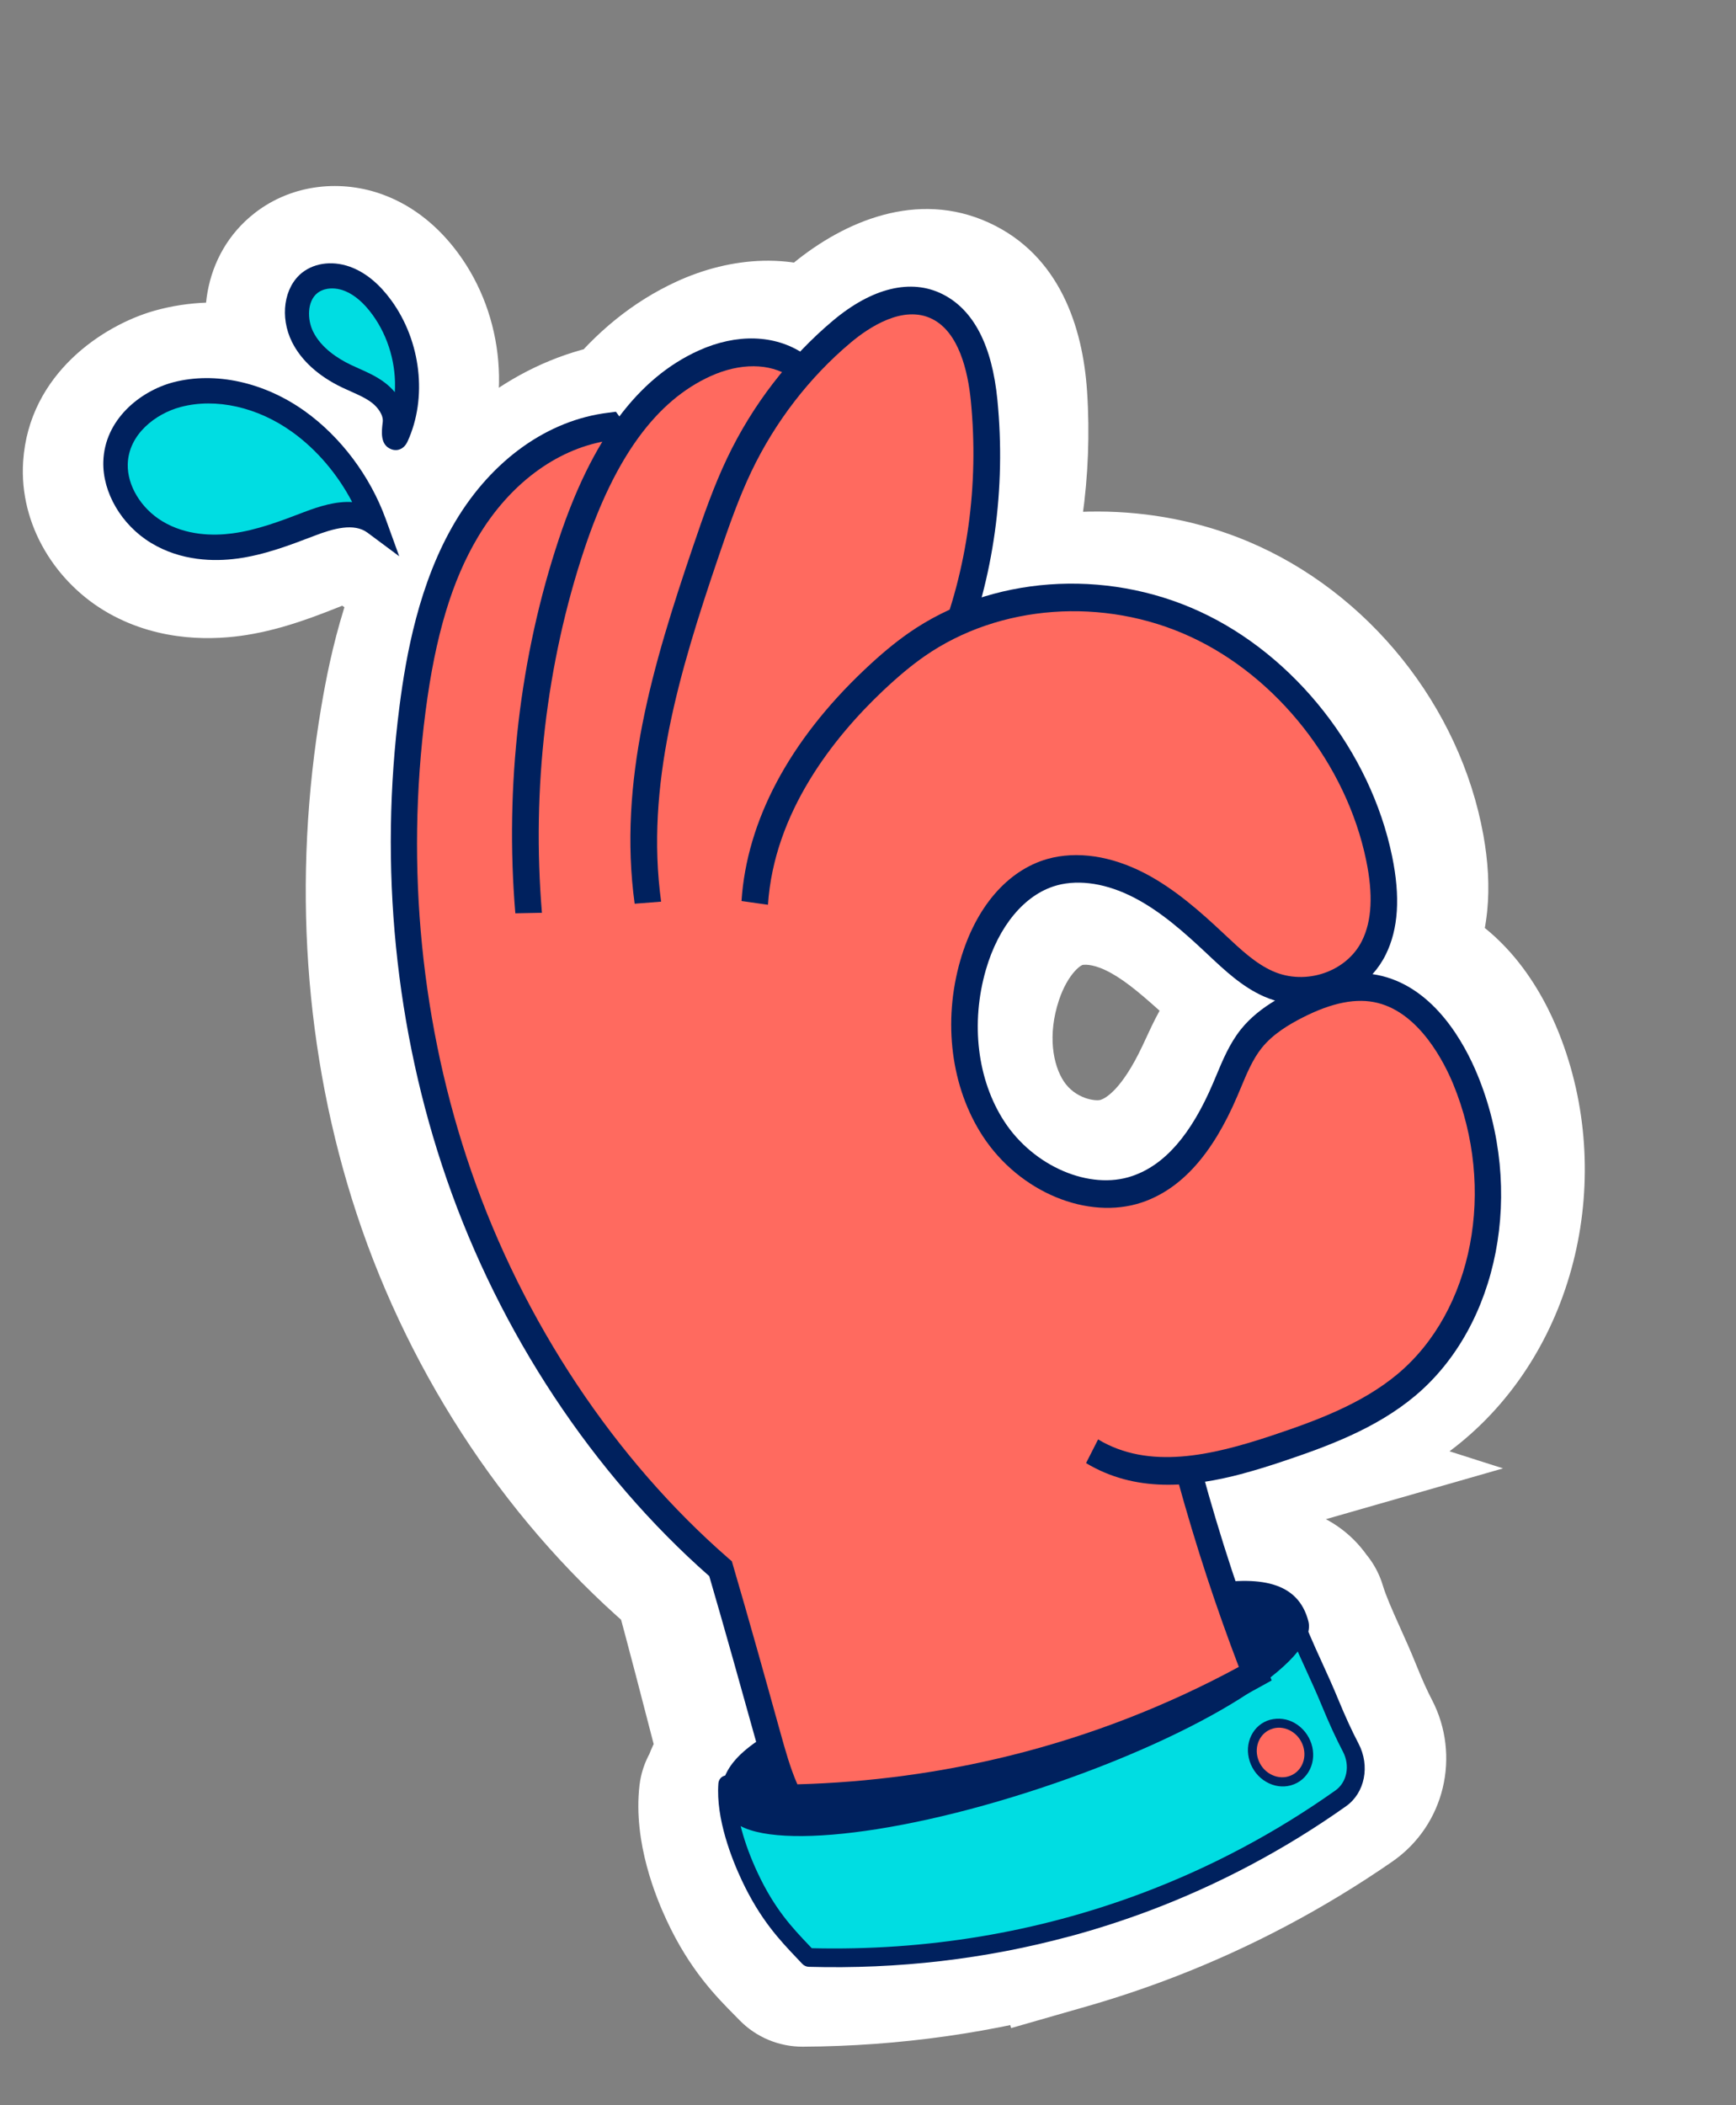 <svg width="66" height="80" viewBox="0 0 66 80" fill="none" xmlns="http://www.w3.org/2000/svg">
<rect x="0" y="0" width="66" height="80" fill="#808080" stroke="none"/>
<mask id="path-1-outside-1_159_3401" maskUnits="userSpaceOnUse" x="-1.373" y="-3.154" width="69.697" height="86.152" fill="black">
<rect fill="white" x="-1.373" y="-3.154" width="69.697" height="86.152"/>
<path d="M32.067 12.311C33.63 11.036 35.151 10.638 36.351 11.188C37.536 11.732 38.205 13.039 38.339 15.072C38.522 17.851 38.122 20.658 37.185 23.279C40.072 22.154 43.42 22.139 46.27 23.331C49.928 24.861 52.745 28.371 53.447 32.273C53.72 33.79 53.596 35.003 53.067 35.979C52.918 36.254 52.733 36.505 52.522 36.729C52.649 36.742 52.774 36.763 52.898 36.788C54.949 37.218 56.026 39.219 56.486 40.373C58.195 44.663 56.987 49.769 53.615 52.515C52.038 53.8 50.111 54.532 48.275 55.172C47.786 55.342 47.293 55.505 46.798 55.646L46.801 55.647C46.549 55.72 46.296 55.787 46.043 55.847C46.319 56.903 46.62 57.963 46.946 59.005C47.058 59.366 47.175 59.727 47.295 60.088C48.383 60.039 49.181 60.276 49.592 60.939C49.642 60.981 49.679 61.036 49.699 61.099C49.893 61.738 50.182 62.379 50.487 63.058C50.679 63.485 50.877 63.922 51.06 64.381C51.309 65.001 51.544 65.523 51.781 65.977C52.201 66.78 51.962 67.77 51.226 68.278C48.833 69.933 46.25 71.299 43.547 72.34C42.543 72.725 41.525 73.067 40.496 73.362L40.495 73.359C37.263 74.286 33.915 74.762 30.506 74.778C30.414 74.779 30.325 74.742 30.26 74.676L30.073 74.485C29.436 73.843 28.715 73.115 28.06 71.704C27.709 70.948 27.142 69.487 27.289 68.196C27.299 68.105 27.347 68.025 27.416 67.97C27.494 67.581 27.735 67.215 28.11 66.865C28.028 66.58 27.952 66.295 27.88 66.013C27.346 63.949 26.811 61.876 26.266 59.883C21.804 56.158 18.307 50.945 16.407 45.186C14.566 39.609 14.139 33.442 15.171 27.353C15.492 25.455 16.098 22.657 17.632 20.287C19.165 17.919 21.409 16.354 23.795 15.994C24.729 14.822 25.785 13.97 26.974 13.423C28.418 12.76 29.847 12.733 30.92 13.34C31.288 12.979 31.67 12.635 32.067 12.311ZM40.321 33.792L40.275 33.805C39.039 34.181 37.971 35.397 37.417 37.058C36.742 39.089 36.935 41.211 37.936 42.733C39.019 44.382 41.18 45.215 42.855 44.618C44.137 44.164 45.212 42.993 46.138 41.037L46.277 40.74C46.554 40.141 46.842 39.522 47.293 38.984C47.702 38.496 48.205 38.129 48.677 37.846C48.533 37.808 48.389 37.761 48.249 37.706C47.417 37.373 46.767 36.789 46.138 36.223L46.055 36.148C45.239 35.414 44.355 34.658 43.328 34.167C42.282 33.667 41.216 33.534 40.321 33.791L40.321 33.792ZM6.698 14.689C8.323 14.236 10.204 14.576 11.729 15.602C13.081 16.511 14.167 17.934 14.707 19.504L15.18 20.877L15.179 20.877L13.99 20.043C13.48 19.685 12.67 19.93 11.943 20.218C10.951 20.61 9.96 21.002 8.904 21.17C8.03 21.309 6.747 21.339 5.601 20.692C4.491 20.066 3.796 18.877 3.871 17.732C3.973 16.166 5.39 15.064 6.672 14.696L6.698 14.689ZM11.527 10.459C12.064 10.045 12.832 9.949 13.534 10.212C14.078 10.414 14.57 10.81 14.998 11.389C16.111 12.89 16.291 15.019 15.446 16.686C15.352 16.873 15.22 16.968 15.09 17.006L15.089 17.007C14.987 17.036 14.885 17.03 14.801 17.002C14.355 16.856 14.436 16.35 14.496 15.981C14.538 15.721 14.325 15.437 14.095 15.27C13.865 15.106 13.584 14.992 13.286 14.872C13.17 14.826 13.054 14.78 12.941 14.73C12.031 14.335 11.373 13.763 11.038 13.079C10.585 12.152 10.796 11.026 11.527 10.459Z"/>
</mask>
<path d="M32.067 12.311C33.63 11.036 35.151 10.638 36.351 11.188C37.536 11.732 38.205 13.039 38.339 15.072C38.522 17.851 38.122 20.658 37.185 23.279C40.072 22.154 43.42 22.139 46.27 23.331C49.928 24.861 52.745 28.371 53.447 32.273C53.72 33.79 53.596 35.003 53.067 35.979C52.918 36.254 52.733 36.505 52.522 36.729C52.649 36.742 52.774 36.763 52.898 36.788C54.949 37.218 56.026 39.219 56.486 40.373C58.195 44.663 56.987 49.769 53.615 52.515C52.038 53.8 50.111 54.532 48.275 55.172C47.786 55.342 47.293 55.505 46.798 55.646L46.801 55.647C46.549 55.72 46.296 55.787 46.043 55.847C46.319 56.903 46.62 57.963 46.946 59.005C47.058 59.366 47.175 59.727 47.295 60.088C48.383 60.039 49.181 60.276 49.592 60.939C49.642 60.981 49.679 61.036 49.699 61.099C49.893 61.738 50.182 62.379 50.487 63.058C50.679 63.485 50.877 63.922 51.06 64.381C51.309 65.001 51.544 65.523 51.781 65.977C52.201 66.78 51.962 67.77 51.226 68.278C48.833 69.933 46.25 71.299 43.547 72.34C42.543 72.725 41.525 73.067 40.496 73.362L40.495 73.359C37.263 74.286 33.915 74.762 30.506 74.778C30.414 74.779 30.325 74.742 30.26 74.676L30.073 74.485C29.436 73.843 28.715 73.115 28.06 71.704C27.709 70.948 27.142 69.487 27.289 68.196C27.299 68.105 27.347 68.025 27.416 67.97C27.494 67.581 27.735 67.215 28.11 66.865C28.028 66.58 27.952 66.295 27.88 66.013C27.346 63.949 26.811 61.876 26.266 59.883C21.804 56.158 18.307 50.945 16.407 45.186C14.566 39.609 14.139 33.442 15.171 27.353C15.492 25.455 16.098 22.657 17.632 20.287C19.165 17.919 21.409 16.354 23.795 15.994C24.729 14.822 25.785 13.97 26.974 13.423C28.418 12.76 29.847 12.733 30.92 13.34C31.288 12.979 31.67 12.635 32.067 12.311ZM40.321 33.792L40.275 33.805C39.039 34.181 37.971 35.397 37.417 37.058C36.742 39.089 36.935 41.211 37.936 42.733C39.019 44.382 41.18 45.215 42.855 44.618C44.137 44.164 45.212 42.993 46.138 41.037L46.277 40.74C46.554 40.141 46.842 39.522 47.293 38.984C47.702 38.496 48.205 38.129 48.677 37.846C48.533 37.808 48.389 37.761 48.249 37.706C47.417 37.373 46.767 36.789 46.138 36.223L46.055 36.148C45.239 35.414 44.355 34.658 43.328 34.167C42.282 33.667 41.216 33.534 40.321 33.791L40.321 33.792ZM6.698 14.689C8.323 14.236 10.204 14.576 11.729 15.602C13.081 16.511 14.167 17.934 14.707 19.504L15.18 20.877L15.179 20.877L13.99 20.043C13.48 19.685 12.67 19.93 11.943 20.218C10.951 20.61 9.96 21.002 8.904 21.17C8.03 21.309 6.747 21.339 5.601 20.692C4.491 20.066 3.796 18.877 3.871 17.732C3.973 16.166 5.39 15.064 6.672 14.696L6.698 14.689ZM11.527 10.459C12.064 10.045 12.832 9.949 13.534 10.212C14.078 10.414 14.57 10.81 14.998 11.389C16.111 12.89 16.291 15.019 15.446 16.686C15.352 16.873 15.22 16.968 15.09 17.006L15.089 17.007C14.987 17.036 14.885 17.03 14.801 17.002C14.355 16.856 14.436 16.35 14.496 15.981C14.538 15.721 14.325 15.437 14.095 15.27C13.865 15.106 13.584 14.992 13.286 14.872C13.17 14.826 13.054 14.78 12.941 14.73C12.031 14.335 11.373 13.763 11.038 13.079C10.585 12.152 10.796 11.026 11.527 10.459Z" fill="white"/>
<path d="M32.067 12.311L33.961 14.634L33.962 14.633L32.067 12.311ZM36.351 11.188L37.6 8.464L37.599 8.463L36.351 11.188ZM38.339 15.072L35.348 15.269L35.348 15.269L38.339 15.072ZM37.185 23.279L34.363 22.269L32.149 28.457L38.273 26.071L37.185 23.279ZM46.27 23.331L47.426 20.566L47.426 20.566L46.27 23.331ZM53.447 32.273L56.397 31.743L56.397 31.743L53.447 32.273ZM53.067 35.979L50.432 34.55L50.43 34.554L53.067 35.979ZM52.522 36.729L50.343 34.671L46.162 39.096L52.219 39.711L52.522 36.729ZM52.898 36.788L53.514 33.855L53.505 33.853L53.497 33.851L52.898 36.788ZM56.486 40.373L53.702 41.482L53.702 41.482L56.486 40.373ZM53.615 52.515L51.723 50.191L51.723 50.191L53.615 52.515ZM48.275 55.172L49.258 58.003L49.262 58.002L48.275 55.172ZM46.798 55.646L45.972 52.765L36.456 55.494L45.887 58.502L46.798 55.646ZM46.801 55.647L47.628 58.528L57.143 55.8L47.712 52.792L46.801 55.647ZM46.043 55.847L45.345 52.933L42.371 53.645L43.143 56.604L46.043 55.847ZM46.946 59.005L44.085 59.9L44.085 59.9L46.946 59.005ZM47.295 60.088L44.449 61.028L45.161 63.184L47.429 63.082L47.295 60.088ZM49.592 60.939L47.044 62.518L47.295 62.923L47.66 63.23L49.592 60.939ZM49.699 61.099L52.566 60.227L52.562 60.212L52.557 60.198L49.699 61.099ZM50.487 63.058L47.753 64.286L47.753 64.286L50.487 63.058ZM51.06 64.381L48.278 65.495L48.278 65.496L51.06 64.381ZM51.781 65.977L49.123 67.363L49.125 67.365L51.781 65.977ZM51.226 68.278L49.523 65.812L49.521 65.813L51.226 68.278ZM43.547 72.34L44.622 75.137L44.623 75.137L43.547 72.34ZM40.496 73.362L37.615 74.188L38.441 77.069L41.322 76.243L40.496 73.362ZM40.495 73.359L43.376 72.533L42.55 69.652L39.669 70.478L40.495 73.359ZM30.506 74.778L30.514 77.776L30.52 77.776L30.506 74.778ZM30.26 74.676L28.124 76.778L28.125 76.779L30.26 74.676ZM30.073 74.485L32.209 72.383L32.202 72.376L30.073 74.485ZM28.06 71.704L25.341 72.965L25.341 72.965L28.06 71.704ZM27.289 68.196L24.312 67.849L24.311 67.859L27.289 68.196ZM27.416 67.97L29.283 70.314L30.138 69.634L30.354 68.563L27.416 67.97ZM28.11 66.865L30.156 69.055L31.497 67.802L30.991 66.038L28.11 66.865ZM27.88 66.013L30.782 65.266L30.782 65.263L27.88 66.013ZM26.266 59.883L29.158 59.093L28.91 58.185L28.187 57.582L26.266 59.883ZM16.407 45.186L19.253 44.247L19.253 44.247L16.407 45.186ZM15.171 27.353L18.126 27.854L18.126 27.853L15.171 27.353ZM17.632 20.287L20.148 21.916L20.148 21.916L17.632 20.287ZM23.795 15.994L24.242 18.957L25.405 18.782L26.138 17.863L23.795 15.994ZM26.974 13.423L25.724 10.699L25.722 10.7L26.974 13.423ZM30.92 13.34L29.445 15.949L31.41 17.061L33.021 15.478L30.92 13.34ZM40.321 33.792L41.147 36.673L44.029 35.847L43.202 32.966L40.321 33.792ZM40.275 33.805L39.449 30.924L39.426 30.931L39.404 30.937L40.275 33.805ZM37.417 37.058L34.574 36.111L34.574 36.111L37.417 37.058ZM37.936 42.733L35.431 44.379L35.431 44.38L37.936 42.733ZM42.855 44.618L41.856 41.792L41.847 41.795L42.855 44.618ZM46.138 41.037L48.847 42.32L48.851 42.312L48.854 42.304L46.138 41.037ZM46.277 40.74L48.993 42.007L48.995 42.002L46.277 40.74ZM47.293 38.984L49.589 40.91L49.589 40.91L47.293 38.984ZM48.677 37.846L50.217 40.417L56.341 36.751L49.435 34.946L48.677 37.846ZM48.249 37.706L47.138 40.489L47.146 40.492L48.249 37.706ZM46.138 36.223L44.112 38.432L44.123 38.443L44.134 38.453L46.138 36.223ZM46.055 36.148L48.081 33.939L48.07 33.928L48.058 33.918L46.055 36.148ZM43.328 34.167L44.622 31.463L44.621 31.463L43.328 34.167ZM40.321 33.791L39.495 30.91L36.614 31.736L37.44 34.617L40.321 33.791ZM6.698 14.689L5.892 11.802L5.882 11.805L5.871 11.808L6.698 14.689ZM11.729 15.602L10.056 18.089L10.057 18.089L11.729 15.602ZM14.707 19.504L11.873 20.48L11.873 20.48L14.707 19.504ZM15.18 20.877L16.006 23.758L19.043 22.887L18.014 19.901L15.18 20.877ZM15.179 20.877L13.457 23.331L14.629 24.153L16.005 23.758L15.179 20.877ZM13.99 20.043L15.711 17.589L15.711 17.589L13.99 20.043ZM11.943 20.218L13.045 23.005L13.046 23.005L11.943 20.218ZM8.904 21.17L8.434 18.21L8.433 18.21L8.904 21.17ZM5.601 20.692L7.074 18.081L7.073 18.081L5.601 20.692ZM3.871 17.732L6.862 17.928L6.862 17.927L3.871 17.732ZM11.527 10.459L9.697 8.085L9.69 8.091L11.527 10.459ZM13.534 10.212L12.482 13.019L12.489 13.021L13.534 10.212ZM14.998 11.389L12.59 13.173L12.59 13.173L14.998 11.389ZM15.446 16.686L12.773 15.331L12.768 15.34L15.446 16.686ZM15.09 17.006L14.264 14.124L13.07 14.467L12.469 15.553L15.09 17.006ZM15.089 17.007L15.915 19.888L17.109 19.546L17.711 18.46L15.089 17.007ZM14.801 17.002L15.755 14.161L15.743 14.156L15.731 14.153L14.801 17.002ZM14.496 15.981L17.455 16.463L17.455 16.459L14.496 15.981ZM14.095 15.27L15.855 12.845L15.849 12.84L15.842 12.835L14.095 15.27ZM13.286 14.872L14.405 12.092L14.398 12.089L14.391 12.086L13.286 14.872ZM12.941 14.73L14.137 11.982L14.136 11.982L12.941 14.73ZM11.038 13.079L8.345 14.394L8.346 14.396L11.038 13.079ZM32.067 12.311L33.962 14.633C34.51 14.186 34.902 14.018 35.104 13.965C35.274 13.92 35.231 13.972 35.103 13.913L36.351 11.188L37.599 8.463C34.867 7.212 32.104 8.413 30.172 9.989L32.067 12.311ZM36.351 11.188L35.102 13.913C35.008 13.87 35.006 13.81 35.071 13.937C35.159 14.109 35.298 14.51 35.348 15.269L38.339 15.072L41.329 14.876C41.167 12.413 40.276 9.69 37.6 8.464L36.351 11.188ZM38.339 15.072L35.348 15.269C35.504 17.634 35.163 20.03 34.363 22.269L37.185 23.279L40.007 24.288C41.081 21.286 41.539 18.069 41.329 14.875L38.339 15.072ZM37.185 23.279L38.273 26.071C40.474 25.214 43.016 25.219 45.113 26.096L46.27 23.331L47.426 20.566C43.823 19.059 39.669 19.094 36.097 20.486L37.185 23.279ZM46.27 23.331L45.113 26.096C47.834 27.234 49.976 29.902 50.497 32.804L53.447 32.273L56.397 31.743C55.515 26.839 52.022 22.488 47.426 20.566L46.27 23.331ZM53.447 32.273L50.497 32.804C50.696 33.91 50.531 34.369 50.432 34.55L53.067 35.979L55.702 37.408C56.662 35.638 56.744 33.671 56.397 31.743L53.447 32.273ZM53.067 35.979L50.43 34.554C50.413 34.586 50.386 34.626 50.343 34.671L52.522 36.729L54.7 38.788C55.081 38.385 55.423 37.923 55.704 37.403L53.067 35.979ZM52.522 36.729L52.219 39.711C52.227 39.712 52.252 39.715 52.299 39.725L52.898 36.788L53.497 33.851C53.297 33.811 53.071 33.773 52.825 33.748L52.522 36.729ZM52.898 36.788L52.282 39.721C52.456 39.758 52.691 39.875 52.988 40.231C53.295 40.598 53.538 41.071 53.702 41.482L56.486 40.373L59.27 39.263C58.974 38.52 58.448 37.416 57.589 36.387C56.719 35.347 55.39 34.249 53.514 33.855L52.898 36.788ZM56.486 40.373L53.702 41.482C54.967 44.658 53.996 48.34 51.723 50.191L53.615 52.515L55.508 54.839C59.978 51.199 61.423 44.667 59.27 39.263L56.486 40.373ZM53.615 52.515L51.723 50.191C50.597 51.107 49.133 51.698 47.287 52.342L48.275 55.172L49.262 58.002C51.089 57.365 53.478 56.492 55.508 54.839L53.615 52.515ZM48.275 55.172L47.291 52.341C46.83 52.501 46.394 52.644 45.972 52.765L46.798 55.646L47.624 58.527C48.192 58.365 48.741 58.183 49.258 58.003L48.275 55.172ZM46.798 55.646L45.887 58.502L45.891 58.503L46.801 55.647L47.712 52.792L47.709 52.791L46.798 55.646ZM46.801 55.647L45.975 52.766C45.76 52.828 45.55 52.884 45.345 52.933L46.043 55.847L46.741 58.762C47.042 58.69 47.338 58.611 47.628 58.528L46.801 55.647ZM46.043 55.847L43.143 56.604C43.429 57.701 43.743 58.807 44.085 59.9L46.946 59.005L49.806 58.111C49.496 57.118 49.208 56.104 48.943 55.091L46.043 55.847ZM46.946 59.005L44.085 59.9C44.204 60.28 44.326 60.657 44.449 61.028L47.295 60.088L50.14 59.147C50.025 58.797 49.913 58.452 49.806 58.111L46.946 59.005ZM47.295 60.088L47.429 63.082C47.58 63.075 47.677 63.08 47.728 63.086C47.78 63.092 47.765 63.095 47.703 63.074C47.638 63.051 47.522 62.999 47.389 62.898C47.252 62.792 47.133 62.661 47.044 62.518L49.592 60.939L52.139 59.36C50.843 57.269 48.568 57.03 47.16 57.094L47.295 60.088ZM49.592 60.939L47.66 63.23C47.281 62.91 46.993 62.486 46.84 62L49.699 61.099L52.557 60.198C52.364 59.586 52.002 59.051 51.524 58.647L49.592 60.939ZM49.699 61.099L46.831 61.971C47.092 62.827 47.467 63.649 47.753 64.286L50.487 63.058L53.221 61.83C52.897 61.109 52.695 60.649 52.566 60.227L49.699 61.099ZM50.487 63.058L47.753 64.286C47.952 64.73 48.122 65.105 48.278 65.495L51.06 64.381L53.843 63.268C53.632 62.739 53.405 62.24 53.221 61.83L50.487 63.058ZM51.06 64.381L48.278 65.496C48.553 66.181 48.829 66.799 49.123 67.363L51.781 65.977L54.438 64.591C54.26 64.248 54.065 63.82 53.843 63.266L51.06 64.381ZM51.781 65.977L49.125 67.365C48.858 66.855 48.989 66.181 49.523 65.812L51.226 68.278L52.929 70.745C54.936 69.359 55.544 66.706 54.437 64.588L51.781 65.977ZM51.226 68.278L49.521 65.813C47.323 67.334 44.951 68.588 42.471 69.542L43.547 72.34L44.623 75.137C47.549 74.011 50.343 72.533 52.931 70.744L51.226 68.278ZM43.547 72.34L42.472 69.542C41.548 69.897 40.613 70.21 39.669 70.481L40.496 73.362L41.322 76.243C42.436 75.923 43.537 75.554 44.622 75.137L43.547 72.34ZM40.496 73.362L43.377 72.536L43.376 72.533L40.495 73.359L37.614 74.185L37.615 74.188L40.496 73.362ZM40.495 73.359L39.669 70.478C36.704 71.328 33.629 71.766 30.492 71.781L30.506 74.778L30.52 77.776C34.201 77.758 37.822 77.243 41.321 76.24L40.495 73.359ZM30.506 74.778L30.498 71.781C31.204 71.779 31.89 72.059 32.396 72.574L30.26 74.676L28.125 76.779C28.76 77.425 29.625 77.778 30.514 77.776L30.506 74.778ZM30.26 74.676L32.397 72.575L32.209 72.383L30.073 74.485L27.936 76.587L28.124 76.778L30.26 74.676ZM30.073 74.485L32.202 72.376C31.878 72.049 31.656 71.822 31.437 71.541C31.231 71.276 31.007 70.935 30.779 70.442L28.06 71.704L25.341 72.965C26.22 74.86 27.242 75.886 27.943 76.594L30.073 74.485ZM28.06 71.704L30.779 70.443C30.649 70.162 30.491 69.775 30.382 69.371C30.267 68.942 30.252 68.662 30.267 68.534L27.289 68.196L24.311 67.859C24.063 70.04 24.97 72.165 25.341 72.965L28.06 71.704ZM27.289 68.196L30.266 68.544C30.18 69.28 29.799 69.903 29.283 70.314L27.416 67.97L25.549 65.626C24.894 66.147 24.419 66.93 24.312 67.849L27.289 68.196ZM27.416 67.97L30.354 68.563C30.266 68.998 30.049 69.155 30.156 69.055L28.11 66.865L26.064 64.674C25.421 65.275 24.723 66.163 24.478 67.377L27.416 67.97ZM28.11 66.865L30.991 66.038C30.919 65.79 30.851 65.534 30.782 65.266L27.88 66.013L24.977 66.76C25.053 67.056 25.137 67.37 25.229 67.692L28.11 66.865ZM27.88 66.013L30.782 65.263C30.249 63.203 29.708 61.109 29.158 59.093L26.266 59.883L23.375 60.672C23.913 62.642 24.443 64.695 24.978 66.764L27.88 66.013ZM26.266 59.883L28.187 57.582C24.173 54.231 20.986 49.499 19.253 44.247L16.407 45.186L13.56 46.126C15.628 52.392 19.435 58.084 24.346 62.184L26.266 59.883ZM16.407 45.186L19.253 44.247C17.573 39.157 17.171 33.487 18.126 27.854L15.171 27.353L12.216 26.852C11.106 33.398 11.559 40.06 13.56 46.126L16.407 45.186ZM15.171 27.353L18.126 27.853C18.435 26.03 18.964 23.746 20.148 21.916L17.632 20.287L15.116 18.659C13.232 21.569 12.55 24.879 12.216 26.852L15.171 27.353ZM17.632 20.287L20.148 21.916C21.302 20.132 22.853 19.167 24.242 18.957L23.795 15.994L23.348 13.03C19.964 13.54 17.027 15.706 15.116 18.659L17.632 20.287ZM23.795 15.994L26.138 17.863C26.822 17.005 27.518 16.472 28.226 16.146L26.974 13.423L25.722 10.7C24.051 11.468 22.637 12.638 21.452 14.125L23.795 15.994ZM26.974 13.423L28.224 16.147C29.066 15.761 29.439 15.946 29.445 15.949L30.92 13.34L32.396 10.731C30.255 9.521 27.771 9.76 25.724 10.699L26.974 13.423ZM30.92 13.34L33.021 15.478C33.326 15.178 33.64 14.896 33.961 14.634L32.067 12.311L30.172 9.989C29.701 10.374 29.249 10.78 28.82 11.202L30.92 13.34ZM40.321 33.792L39.495 30.911L39.449 30.924L40.275 33.805L41.101 36.686L41.147 36.673L40.321 33.792ZM40.275 33.805L39.404 30.937C36.929 31.69 35.315 33.884 34.574 36.111L37.417 37.058L40.261 38.005C40.427 37.506 40.647 37.15 40.842 36.928C41.039 36.703 41.161 36.668 41.147 36.673L40.275 33.805ZM37.417 37.058L34.574 36.111C33.665 38.842 33.836 41.951 35.431 44.379L37.936 42.733L40.441 41.088C40.035 40.47 39.818 39.335 40.261 38.004L37.417 37.058ZM37.936 42.733L35.431 44.38C37.15 46.995 40.685 48.575 43.862 47.44L42.855 44.618L41.847 41.795C41.676 41.856 40.889 41.769 40.44 41.087L37.936 42.733ZM42.855 44.618L43.853 47.443C46.229 46.604 47.773 44.587 48.847 42.32L46.138 41.037L43.429 39.754C42.65 41.4 42.044 41.725 41.856 41.792L42.855 44.618ZM46.138 41.037L48.854 42.304L48.993 42.007L46.277 40.74L43.56 39.473L43.422 39.77L46.138 41.037ZM46.277 40.74L48.995 42.002C49.298 41.349 49.434 41.095 49.589 40.91L47.293 38.984L44.996 37.057C44.249 37.948 43.811 38.934 43.558 39.478L46.277 40.74ZM47.293 38.984L49.589 40.91C49.706 40.771 49.904 40.605 50.217 40.417L48.677 37.846L47.138 35.274C46.506 35.653 45.698 36.221 44.996 37.058L47.293 38.984ZM48.677 37.846L49.435 34.946C49.409 34.939 49.38 34.93 49.352 34.919L48.249 37.706L47.146 40.492C47.397 40.592 47.656 40.677 47.919 40.746L48.677 37.846ZM48.249 37.706L49.361 34.922C49.102 34.819 48.832 34.615 48.141 33.994L46.138 36.223L44.134 38.453C44.702 38.962 45.731 39.927 47.138 40.489L48.249 37.706ZM46.138 36.223L48.163 34.014L48.081 33.939L46.055 36.148L44.029 38.356L44.112 38.432L46.138 36.223ZM46.055 36.148L48.058 33.918C47.244 33.187 46.078 32.16 44.622 31.463L43.328 34.167L42.035 36.871C42.632 37.156 43.233 37.642 44.051 38.377L46.055 36.148ZM43.328 34.167L44.621 31.463C43.08 30.727 41.253 30.406 39.495 30.91L40.321 33.791L41.147 36.672C41.179 36.663 41.484 36.608 42.036 36.871L43.328 34.167ZM40.321 33.791L37.44 34.617L37.44 34.618L40.321 33.792L43.202 32.966L43.202 32.965L40.321 33.791ZM6.698 14.689L7.503 17.576C8.203 17.381 9.186 17.504 10.056 18.089L11.729 15.602L13.402 13.116C11.221 11.647 8.442 11.091 5.892 11.802L6.698 14.689ZM11.729 15.602L10.057 18.089C10.856 18.627 11.54 19.514 11.873 20.48L14.707 19.504L17.541 18.528C16.793 16.355 15.307 14.396 13.402 13.115L11.729 15.602ZM14.707 19.504L11.873 20.48L12.346 21.853L15.18 20.877L18.014 19.901L17.541 18.528L14.707 19.504ZM15.18 20.877L14.354 17.996L14.353 17.996L15.179 20.877L16.005 23.758L16.006 23.758L15.18 20.877ZM15.179 20.877L16.901 18.424L15.711 17.589L13.99 20.043L12.268 22.496L13.457 23.331L15.179 20.877ZM13.99 20.043L15.711 17.589C14.547 16.772 13.299 16.822 12.611 16.923C11.894 17.029 11.243 17.272 10.84 17.431L11.943 20.218L13.046 23.005C13.191 22.948 13.301 22.908 13.388 22.881C13.478 22.853 13.505 22.85 13.485 22.854C13.469 22.856 13.338 22.875 13.132 22.846C12.911 22.814 12.593 22.724 12.269 22.496L13.99 20.043ZM11.943 20.218L10.841 17.431C9.797 17.844 9.11 18.102 8.434 18.21L8.904 21.17L9.375 24.13C10.81 23.902 12.105 23.377 13.045 23.005L11.943 20.218ZM8.904 21.17L8.433 18.21C8.178 18.25 7.903 18.268 7.646 18.242C7.394 18.218 7.209 18.158 7.074 18.081L5.601 20.692L4.128 23.302C6.127 24.43 8.208 24.316 9.375 24.13L8.904 21.17ZM5.601 20.692L7.073 18.081C6.986 18.032 6.918 17.96 6.879 17.894C6.839 17.826 6.868 17.831 6.862 17.928L3.871 17.732L0.88 17.534C0.719 19.981 2.155 22.189 4.129 23.302L5.601 20.692ZM3.871 17.732L6.862 17.927C6.854 18.042 6.799 18.031 6.928 17.904C6.992 17.842 7.081 17.773 7.193 17.709C7.305 17.645 7.413 17.602 7.498 17.577L6.672 14.696L5.846 11.815C3.94 12.362 1.099 14.188 0.88 17.536L3.871 17.732ZM6.672 14.696L7.498 17.577L7.524 17.57L6.698 14.689L5.871 11.808L5.846 11.815L6.672 14.696ZM11.527 10.459L13.358 12.832C12.979 13.124 12.634 13.076 12.482 13.019L13.534 10.212L14.586 7.406C13.03 6.822 11.149 6.965 9.697 8.085L11.527 10.459ZM13.534 10.212L12.489 13.021C12.435 13.001 12.416 12.983 12.432 12.995C12.45 13.01 12.507 13.06 12.59 13.173L14.998 11.389L17.406 9.604C16.717 8.674 15.786 7.852 14.579 7.403L13.534 10.212ZM14.998 11.389L12.59 13.173C13.028 13.763 13.105 14.677 12.773 15.331L15.446 16.686L18.12 18.041C19.478 15.362 19.195 12.017 17.406 9.604L14.998 11.389ZM15.446 16.686L12.768 15.34C13.026 14.827 13.539 14.332 14.264 14.124L15.09 17.006L15.916 19.887C16.902 19.604 17.679 18.918 18.124 18.032L15.446 16.686ZM15.09 17.006L12.469 15.553L12.468 15.554L15.089 17.007L17.711 18.46L17.711 18.459L15.09 17.006ZM15.089 17.007L14.264 14.126C14.766 13.982 15.284 14.002 15.755 14.161L14.801 17.002L13.848 19.843C14.486 20.057 15.209 20.09 15.915 19.888L15.089 17.007ZM14.801 17.002L15.731 14.153C16.169 14.295 16.627 14.589 16.972 15.057C17.29 15.49 17.39 15.908 17.424 16.141C17.458 16.367 17.443 16.522 17.441 16.543C17.439 16.566 17.437 16.569 17.455 16.463L14.496 15.981L11.538 15.499C11.525 15.578 11.386 16.275 11.493 17.01C11.556 17.433 11.716 18.029 12.142 18.608C12.595 19.224 13.211 19.636 13.871 19.851L14.801 17.002ZM14.496 15.981L17.455 16.459C17.632 15.362 17.24 14.489 16.946 14.013C16.635 13.511 16.238 13.123 15.855 12.845L14.095 15.27L12.334 17.696C12.181 17.585 12.006 17.422 11.849 17.169C11.709 16.942 11.402 16.34 11.538 15.503L14.496 15.981ZM14.095 15.27L15.842 12.835C15.264 12.421 14.622 12.179 14.405 12.092L13.286 14.872L12.166 17.653C12.244 17.684 12.299 17.706 12.349 17.727C12.397 17.747 12.426 17.76 12.444 17.768C12.461 17.776 12.458 17.776 12.443 17.767C12.427 17.758 12.393 17.738 12.347 17.705L14.095 15.27ZM13.286 14.872L14.391 12.086C14.286 12.045 14.206 12.012 14.137 11.982L12.941 14.73L11.745 17.479C11.903 17.547 12.053 17.608 12.181 17.658L13.286 14.872ZM12.941 14.73L14.136 11.982C13.68 11.784 13.668 11.634 13.73 11.761L11.038 13.079L8.346 14.396C9.078 15.892 10.383 16.886 11.746 17.479L12.941 14.73ZM11.038 13.079L13.731 11.763C13.793 11.889 13.813 12.031 13.785 12.184C13.757 12.335 13.656 12.6 13.365 12.826L11.527 10.459L9.69 8.091C7.664 9.663 7.371 12.399 8.345 14.394L11.038 13.079Z" fill="white" mask="url(#path-1-outside-1_159_3401)"/>
<path d="M49.089 61.185C49.45 62.308 50.055 63.428 50.571 64.685C50.807 65.261 51.073 65.857 51.361 66.407C51.72 67.094 51.565 67.923 50.981 68.338C49.083 69.684 46.605 71.139 43.533 72.29C38.405 74.213 33.783 74.479 30.731 74.392C30.044 73.659 29.246 72.905 28.502 71.318C28 70.249 27.566 68.909 27.646 67.821C34.996 65.5 41.737 63.505 49.088 61.183L49.089 61.185Z" fill="#00DDE2"/>
<path d="M40.655 73.587C37.465 74.448 34.144 74.835 30.747 74.741C30.655 74.738 30.566 74.697 30.499 74.626L30.305 74.421C29.648 73.73 28.904 72.948 28.202 71.455C27.826 70.656 27.211 69.114 27.312 67.772C27.323 67.635 27.409 67.522 27.534 67.483C31.209 66.325 34.789 65.228 38.252 64.168C41.713 63.108 45.292 62.013 48.964 60.855C49.051 60.827 49.145 60.839 49.228 60.886C49.31 60.932 49.373 61.011 49.404 61.103C49.62 61.776 49.93 62.453 50.258 63.171C50.464 63.623 50.675 64.085 50.874 64.57C51.144 65.225 51.397 65.776 51.649 66.257C52.095 67.109 51.891 68.132 51.175 68.638C48.847 70.286 46.32 71.626 43.662 72.623C42.674 72.992 41.671 73.315 40.656 73.589L40.655 73.587ZM30.863 74.034C35.21 74.139 39.426 73.438 43.396 71.951C46.004 70.974 48.484 69.658 50.769 68.04C51.211 67.728 51.334 67.094 51.057 66.566C50.794 66.063 50.53 65.49 50.252 64.814C50.057 64.34 49.849 63.885 49.647 63.443C49.365 62.824 49.094 62.233 48.879 61.638C45.316 62.76 41.843 63.823 38.481 64.852C35.086 65.89 31.578 66.964 27.981 68.098C27.977 68.931 28.273 70.038 28.808 71.177C29.455 72.556 30.124 73.258 30.77 73.937L30.863 74.034Z" fill="#00215E"/>
<path d="M39.632 67.926C33.541 69.955 28.401 70.33 27.686 68.96C26.226 66.168 31.705 64.675 37.796 62.645C43.888 60.616 48.964 58.593 49.743 61.611C50.128 63.103 45.723 65.896 39.632 67.926Z" fill="#00215E"/>
<path d="M49.019 67.679C49.582 67.529 49.89 66.923 49.706 66.326C49.522 65.729 48.916 65.366 48.352 65.517C47.789 65.667 47.481 66.273 47.665 66.87C47.849 67.467 48.455 67.83 49.019 67.679Z" fill="#FF6A5F"/>
<path d="M49.07 67.847C48.762 67.93 48.431 67.882 48.139 67.713C47.841 67.54 47.619 67.262 47.511 66.929C47.404 66.596 47.425 66.249 47.572 65.951C47.718 65.654 47.971 65.441 48.285 65.353C48.611 65.271 48.935 65.31 49.232 65.483C49.845 65.839 50.1 66.629 49.798 67.243C49.652 67.54 49.399 67.753 49.086 67.842C49.08 67.844 49.074 67.845 49.069 67.846L49.07 67.847ZM48.405 65.685C48.405 65.685 48.397 65.687 48.393 65.688C48.164 65.753 47.979 65.908 47.873 66.125C47.766 66.343 47.75 66.597 47.828 66.839C47.907 67.082 48.069 67.286 48.286 67.411C48.502 67.537 48.761 67.572 48.978 67.506C49.207 67.442 49.393 67.286 49.499 67.068C49.719 66.62 49.535 66.043 49.085 65.782C48.872 65.658 48.63 65.623 48.405 65.683L48.405 65.685Z" fill="#00215E"/>
<path d="M23.217 16.21C20.906 16.494 18.958 18.094 17.752 20.113C16.546 22.131 16.002 24.537 15.691 26.944C14.935 32.793 15.477 38.936 17.456 44.658C19.434 50.381 22.867 55.668 27.395 59.611C28.009 61.703 28.605 63.848 29.202 65.992C29.423 66.787 29.647 67.59 30.022 68.328C32.387 68.285 35.314 68.016 38.56 67.208C42.378 66.259 45.445 64.858 47.708 63.599C47.246 62.409 46.789 61.145 46.35 59.808C45.93 58.534 45.546 57.251 45.194 55.959L34.443 41.426L32.849 29.499L23.214 16.21L23.217 16.21Z" fill="#FF6A5F"/>
<path d="M39.421 67.539C39.185 67.603 38.949 67.664 38.714 67.722C35.905 68.421 32.995 68.802 30.065 68.855L29.742 68.861L29.586 68.553C29.183 67.759 28.95 66.921 28.725 66.111C28.141 64.018 27.556 61.916 26.965 59.895C22.546 56.007 19.004 50.656 16.981 44.805C15.021 39.138 14.402 32.924 15.189 26.833C15.434 24.935 15.922 22.142 17.317 19.808C18.716 17.468 20.831 15.963 23.124 15.684L23.417 15.647L33.329 29.314L34.923 41.24L45.657 55.745L45.685 55.848C46.031 57.121 46.417 58.407 46.833 59.67C47.249 60.933 47.703 62.199 48.182 63.433L48.347 63.858L47.978 64.063C45.283 65.565 42.407 66.73 39.421 67.534L39.421 67.539ZM30.315 67.806C33.063 67.732 35.787 67.363 38.423 66.709C41.45 65.957 44.365 64.824 47.098 63.344C46.672 62.228 46.268 61.09 45.894 59.953C45.483 58.705 45.102 57.435 44.757 56.177L33.975 41.609L32.38 29.676L23.016 16.763C21.12 17.097 19.364 18.409 18.173 20.403C17.183 22.06 16.549 24.168 16.178 27.042C15.412 32.965 16.013 39.006 17.918 44.511C19.895 50.231 23.37 55.456 27.699 59.223L27.825 59.332L27.871 59.493C28.481 61.57 29.083 63.732 29.664 65.822C29.859 66.522 30.046 67.194 30.315 67.806Z" fill="#00215E"/>
<path d="M20.093 34.686C19.695 29.896 20.255 25.089 21.729 20.666C22.671 17.838 24.157 14.989 26.789 13.802C27.874 13.313 29.228 13.169 30.281 13.871" fill="#FF6A5F"/>
<path d="M20.602 34.687L19.592 34.707C19.188 29.863 19.762 24.941 21.252 20.47C22.507 16.706 24.245 14.367 26.567 13.319C28.007 12.67 29.456 12.713 30.542 13.436L30.036 14.311C29.264 13.795 28.139 13.786 27.024 14.29C24.952 15.224 23.38 17.378 22.214 20.874C20.769 25.213 20.212 29.989 20.603 34.687L20.602 34.687Z" fill="#00215E"/>
<path d="M24.626 34.291C23.995 29.691 25.377 25.216 26.822 20.966C27.203 19.843 27.591 18.72 28.098 17.66C29.033 15.698 30.369 13.966 31.998 12.598C33.006 11.752 34.388 11.027 35.626 11.65C36.845 12.262 37.267 13.846 37.401 15.216C37.722 18.491 37.265 21.79 36.083 24.736" fill="#FF6A5F"/>
<path d="M25.135 34.264L24.129 34.342C23.493 29.703 24.817 25.273 26.349 20.765C26.763 19.547 27.147 18.452 27.648 17.403C28.608 15.39 30 13.583 31.673 12.18C33.16 10.933 34.637 10.578 35.833 11.178C37.015 11.771 37.717 13.124 37.92 15.201C38.25 18.566 37.782 21.946 36.566 24.974L35.625 24.512C36.779 21.637 37.223 18.43 36.91 15.236C36.798 14.095 36.452 12.629 35.444 12.123C34.337 11.567 33.027 12.445 32.343 13.019C30.773 14.337 29.466 16.033 28.564 17.923C28.087 18.924 27.714 19.988 27.31 21.176C25.819 25.56 24.531 29.859 25.135 34.263L25.135 34.264Z" fill="#00215E"/>
<path d="M28.7 34.313C28.921 30.947 30.881 28.07 33.212 25.863C33.73 25.373 34.27 24.905 34.854 24.5C37.843 22.421 41.967 22.119 45.444 23.724C48.922 25.329 51.644 28.793 52.433 32.616C52.671 33.769 52.732 35.009 52.233 36.014C51.533 37.427 49.704 38.045 48.222 37.388C47.45 37.046 46.813 36.43 46.183 35.839C45.304 35.014 44.388 34.205 43.337 33.656C42.285 33.108 41.071 32.838 39.986 33.147C38.452 33.585 37.454 35.09 36.998 36.673C36.416 38.69 36.578 41.06 37.775 42.894C38.972 44.728 41.304 45.842 43.228 45.191C44.858 44.64 45.884 43.032 46.577 41.411C46.863 40.741 47.118 40.042 47.564 39.481C48.014 38.914 48.633 38.522 49.272 38.195C50.246 37.697 51.362 37.327 52.464 37.602C53.994 37.985 55.082 39.501 55.708 41.019C57.372 45.053 56.571 50.028 53.469 52.627C52.049 53.817 50.271 54.473 48.511 55.059C46.263 55.807 43.669 56.437 41.52 55.146" fill="#FF6A5F"/>
<path d="M47.275 55.993C45.224 56.542 43.147 56.713 41.29 55.599L41.748 54.699C43.681 55.86 46.054 55.317 48.329 54.561C50.013 54 51.771 53.357 53.139 52.211C56.004 49.81 56.891 45.179 55.249 41.197C54.921 40.403 53.986 38.514 52.38 38.113C51.581 37.912 50.646 38.095 49.52 38.669C49.023 38.924 48.396 39.285 47.962 39.832C47.624 40.258 47.403 40.788 47.169 41.35L47.041 41.653C46.096 43.867 44.908 45.188 43.412 45.694C41.359 46.381 38.754 45.306 37.361 43.171C36.156 41.322 35.837 38.828 36.51 36.494C37.091 34.481 38.297 33.077 39.819 32.642C40.939 32.327 42.249 32.521 43.535 33.191C44.676 33.786 45.667 34.675 46.506 35.461L46.591 35.541C47.182 36.094 47.739 36.618 48.392 36.907C49.644 37.461 51.196 36.931 51.782 35.749C52.157 34.991 52.208 33.991 51.939 32.69C51.188 29.058 48.568 25.724 45.264 24.198C41.959 22.672 37.989 22.964 35.15 24.938C34.651 25.286 34.147 25.705 33.561 26.258C31.698 28.022 29.429 30.863 29.197 34.382L28.191 34.24C28.391 31.195 30.004 28.159 32.855 25.461C33.473 24.875 34.013 24.427 34.55 24.052C37.657 21.89 42.003 21.572 45.62 23.242C49.236 24.911 52.104 28.559 52.925 32.536C53.244 34.081 53.165 35.306 52.684 36.276C52.549 36.55 52.378 36.799 52.18 37.019C52.304 37.036 52.427 37.061 52.548 37.09C54.56 37.593 55.68 39.654 56.169 40.838C57.985 45.24 56.988 50.373 53.801 53.044C52.309 54.293 50.459 54.971 48.692 55.56C48.222 55.716 47.748 55.864 47.272 55.992L47.275 55.993ZM40.194 33.643C40.18 33.646 40.164 33.651 40.15 33.654C38.959 33.994 37.961 35.191 37.481 36.855C36.894 38.89 37.157 41.046 38.185 42.621C39.298 44.327 41.433 45.242 43.042 44.691C44.275 44.275 45.281 43.123 46.114 41.172L46.239 40.876C46.488 40.279 46.746 39.661 47.166 39.13C47.547 38.65 48.024 38.294 48.475 38.023C48.333 37.98 48.191 37.928 48.053 37.867C47.231 37.504 46.577 36.889 45.945 36.296L45.861 36.217C45.04 35.447 44.153 34.652 43.136 34.121C42.099 33.58 41.056 33.411 40.194 33.641L40.194 33.643Z" fill="#00215E"/>
<path d="M14.255 19.882C13.536 19.346 12.586 19.623 11.799 19.924C10.868 20.281 9.929 20.644 8.93 20.776C7.932 20.907 6.856 20.791 5.953 20.241C5.049 19.691 4.361 18.656 4.391 17.603C4.428 16.291 5.541 15.309 6.748 14.996C8.276 14.599 10.001 15.049 11.363 16.024C12.725 17 13.741 18.46 14.255 19.881L14.255 19.882Z" fill="#00DDE2"/>
<path d="M15.175 21.137L13.974 20.244C13.459 19.861 12.67 20.086 11.965 20.356C11.002 20.724 10.041 21.092 9.008 21.228C8.152 21.342 6.889 21.329 5.737 20.629C4.621 19.952 3.894 18.712 3.928 17.543C3.973 15.945 5.328 14.864 6.577 14.53L6.602 14.524C8.186 14.114 10.051 14.524 11.59 15.626C12.954 16.601 14.073 18.093 14.662 19.716L15.177 21.137L15.175 21.137ZM6.865 15.467C5.916 15.72 4.888 16.504 4.857 17.637C4.834 18.445 5.359 19.315 6.164 19.804C7.079 20.359 8.119 20.364 8.83 20.27C9.762 20.148 10.677 19.798 11.56 19.46C12.152 19.234 12.783 19.041 13.389 19.079C12.835 18.019 12.033 17.075 11.099 16.408C9.789 15.47 8.214 15.116 6.885 15.462L6.865 15.467Z" fill="#00215E"/>
<path d="M15 16.121C15.055 15.666 14.757 15.208 14.389 14.925C14.02 14.643 13.582 14.489 13.169 14.291C12.497 13.969 11.849 13.486 11.508 12.799C11.168 12.112 11.225 11.197 11.78 10.755C12.184 10.433 12.775 10.418 13.274 10.626C13.774 10.834 14.189 11.238 14.517 11.69C15.538 13.092 15.762 15.048 15.075 16.544C15.036 16.629 14.92 16.786 15 16.121Z" fill="#00DDE2"/>
<path d="M15.161 17.089C15.063 17.115 14.964 17.105 14.882 17.074C14.444 16.913 14.505 16.404 14.551 16.034C14.582 15.773 14.365 15.48 14.137 15.304C13.909 15.13 13.632 15.007 13.339 14.876C13.225 14.825 13.112 14.775 13.001 14.722C12.106 14.293 11.448 13.694 11.1 12.993C10.629 12.043 10.794 10.914 11.483 10.364C11.988 9.964 12.729 9.893 13.418 10.181C13.952 10.403 14.442 10.818 14.877 11.415C16.008 12.967 16.255 15.121 15.495 16.776C15.41 16.961 15.286 17.054 15.161 17.087L15.161 17.089ZM12.357 10.994C12.249 11.023 12.15 11.071 12.066 11.137C11.673 11.45 11.676 12.142 11.905 12.603C12.213 13.226 12.852 13.631 13.333 13.862C13.436 13.911 13.542 13.957 13.647 14.005C13.98 14.153 14.322 14.306 14.643 14.551C14.77 14.649 14.896 14.766 15.01 14.903C15.074 13.882 14.78 12.809 14.161 11.959C13.838 11.516 13.491 11.215 13.127 11.064C12.864 10.954 12.587 10.933 12.355 10.995L12.357 10.994Z" fill="#00215E"/>
</svg>
